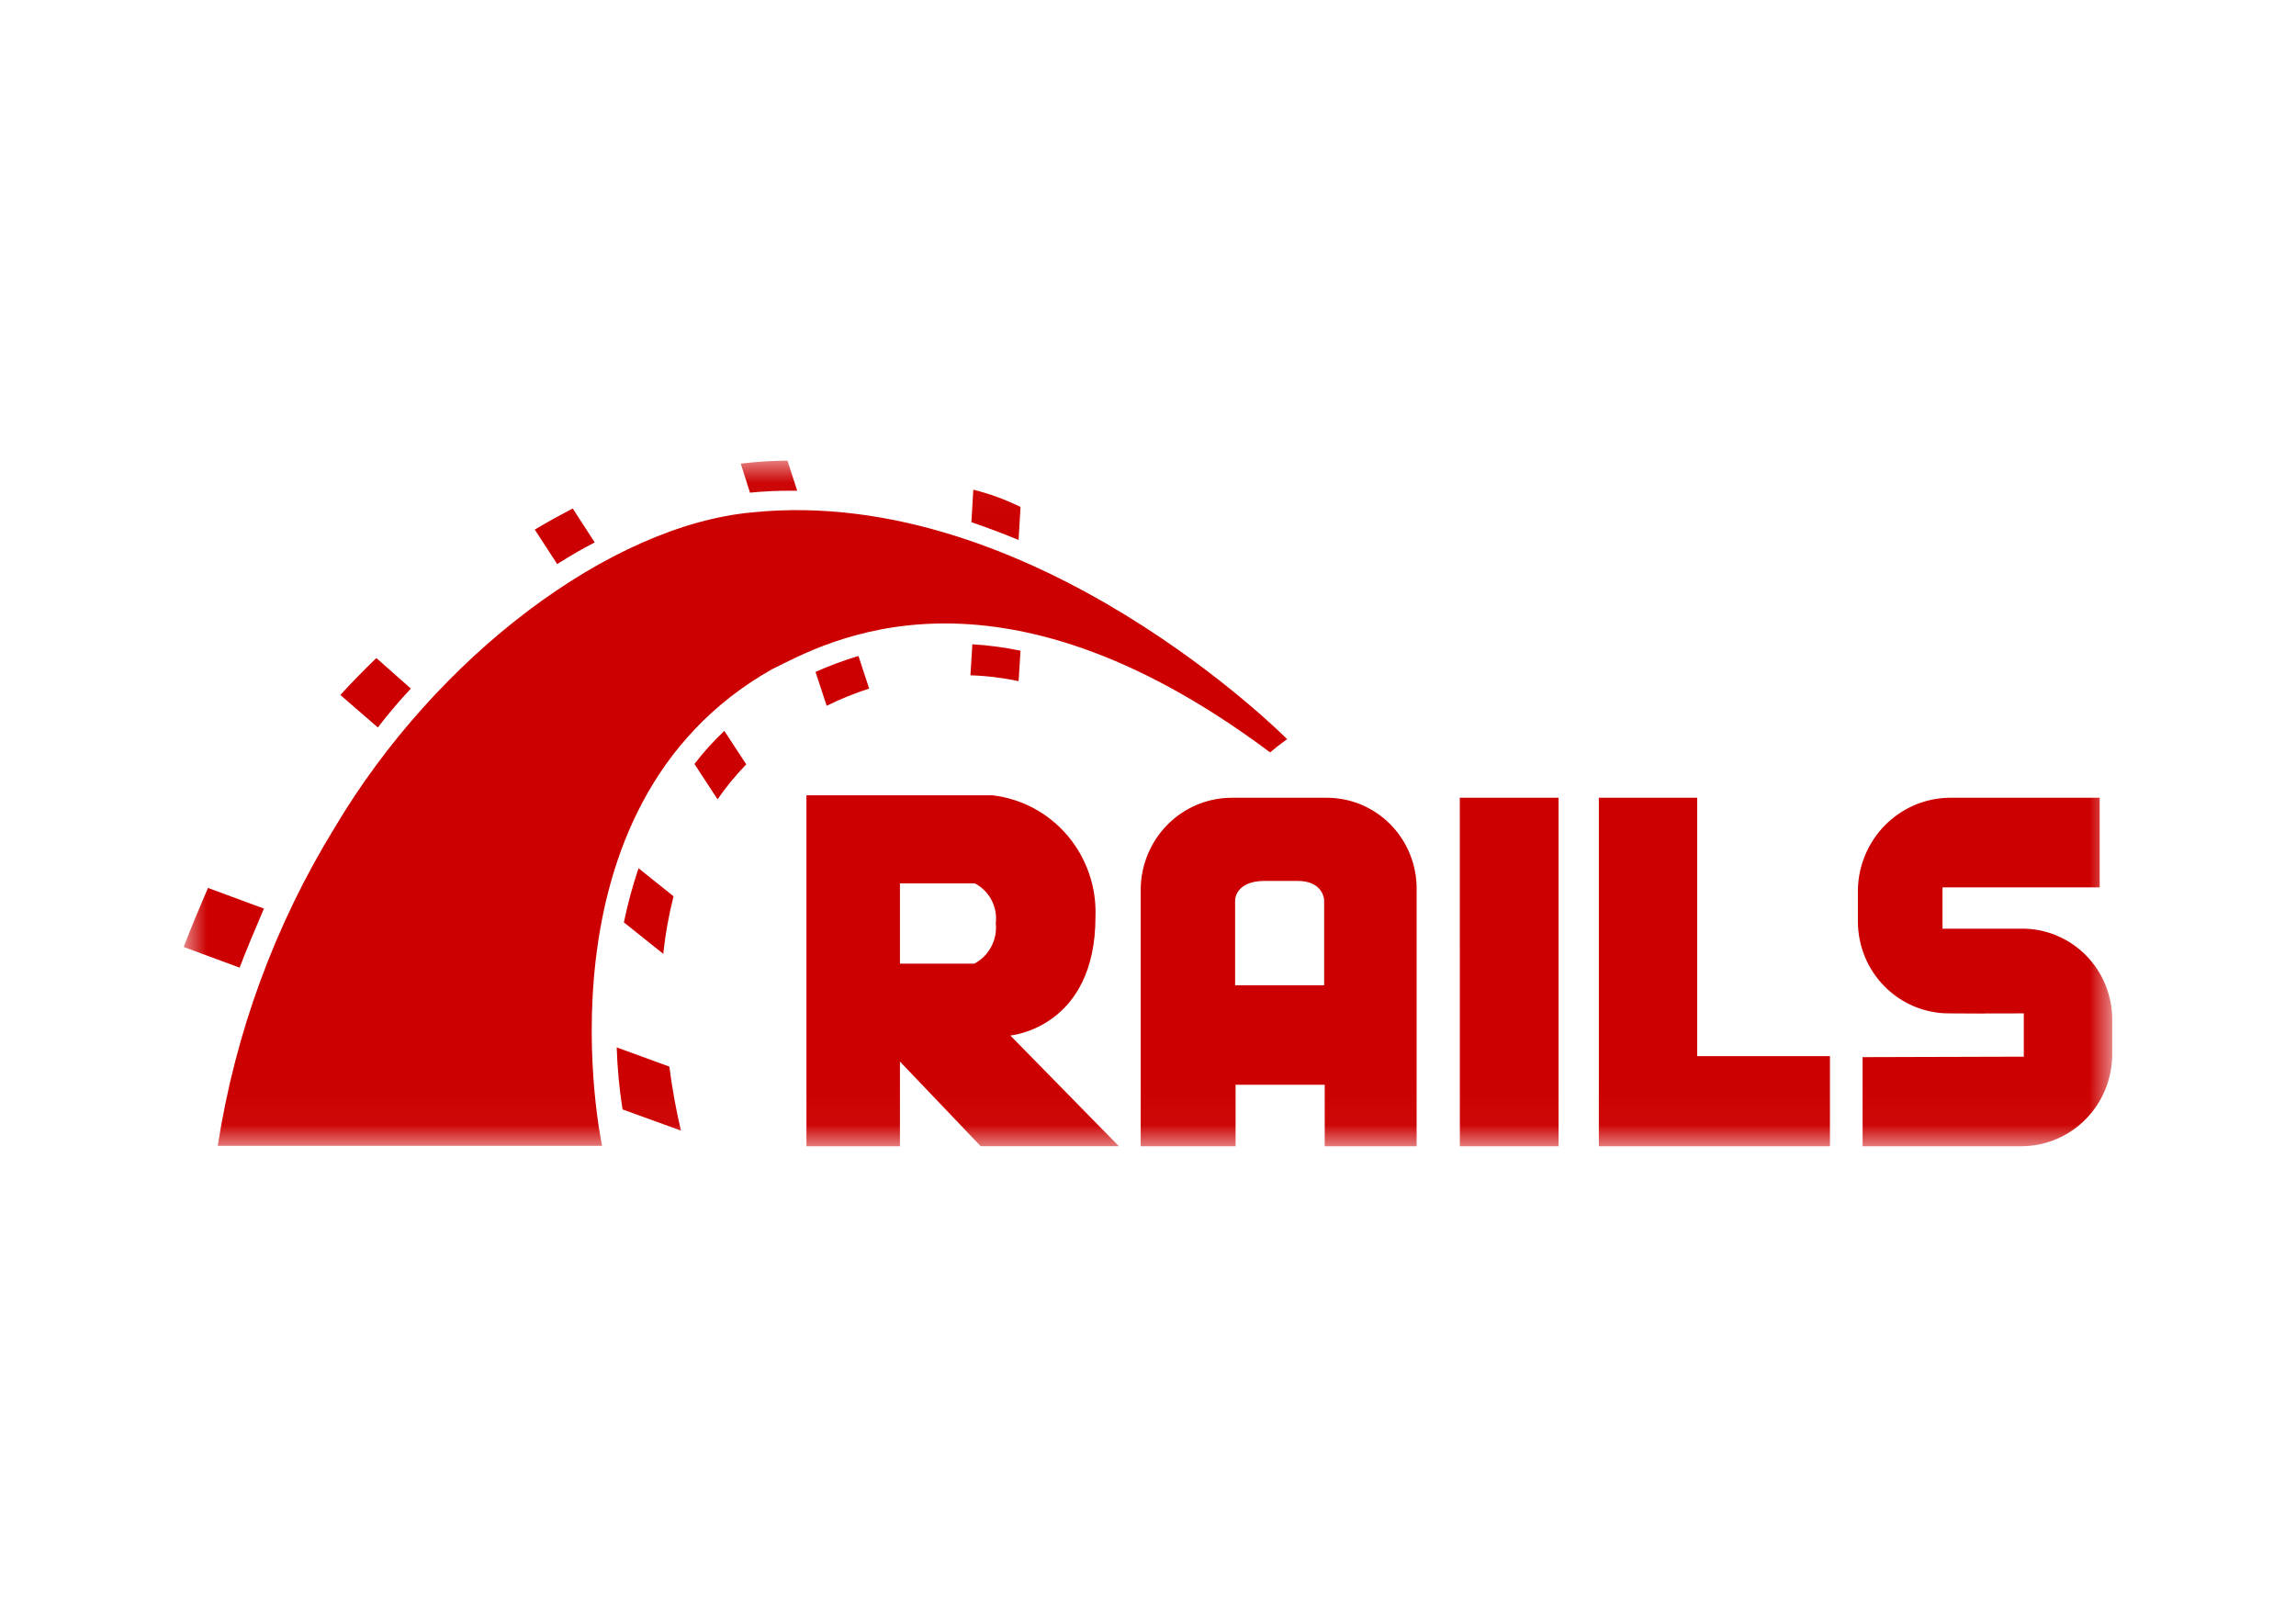 <svg width="50" height="35" viewBox="0 0 50 35" fill="none" xmlns="http://www.w3.org/2000/svg">
<mask id="mask0_6590_329" style="mask-type:luminance" maskUnits="userSpaceOnUse" x="4" y="10" width="42" height="15">
<path d="M46 10.033H4V24.967H46V10.033Z" fill="white"/>
</mask>
<g mask="url(#mask0_6590_329)">
<path d="M22.002 22.553C22.002 22.553 23.856 22.392 23.856 19.969C23.881 19.322 23.664 18.69 23.247 18.198C22.831 17.707 22.245 17.394 21.61 17.321H17.562V24.965H19.598V23.12L21.357 24.964H24.366L22.002 22.553ZM21.218 20.988H19.598V19.24H21.23C21.384 19.32 21.511 19.447 21.592 19.602C21.674 19.757 21.706 19.934 21.685 20.109C21.704 20.286 21.669 20.465 21.585 20.621C21.502 20.778 21.374 20.906 21.218 20.988ZM28.878 17.375H26.812C26.291 17.378 25.791 17.59 25.422 17.963C25.054 18.336 24.845 18.841 24.841 19.369V24.965H26.907V23.625H28.848V24.965H30.85V19.365C30.852 19.103 30.802 18.843 30.703 18.6C30.605 18.358 30.459 18.137 30.276 17.952C30.092 17.767 29.874 17.621 29.634 17.521C29.394 17.422 29.138 17.373 28.878 17.375ZM28.846 21.459H26.897V19.604C26.897 19.604 26.897 19.186 27.544 19.186H28.254C28.825 19.186 28.836 19.604 28.836 19.604V21.459H28.846ZM31.79 17.375H33.941V24.965H31.791L31.79 17.375ZM36.96 23.003V17.375H34.818V24.965H39.851V23.003H36.96ZM40.562 23.024V24.965H44.027C44.549 24.962 45.049 24.751 45.418 24.378C45.787 24.005 45.995 23.499 45.998 22.971V22.22C46 21.958 45.95 21.698 45.852 21.455C45.754 21.212 45.608 20.991 45.425 20.806C45.242 20.62 45.024 20.474 44.783 20.374C44.544 20.274 44.286 20.224 44.027 20.226H42.302V19.326H45.725V17.375H42.44C41.914 17.385 41.413 17.602 41.043 17.98C40.673 18.359 40.463 18.868 40.459 19.401V20.076C40.462 20.606 40.671 21.114 41.043 21.487C41.414 21.861 41.916 22.071 42.44 22.071C44.824 22.082 41.868 22.071 44.072 22.071V23.014L40.562 23.024Z" fill="#CC0000"/>
<path d="M4.742 24.956H13.112C13.112 24.956 11.514 17.569 16.812 14.576C17.966 14.008 21.643 11.885 27.659 16.387C27.85 16.226 28.03 16.098 28.03 16.098C28.03 16.098 22.521 10.537 16.386 11.159C13.303 11.438 9.51 14.279 7.285 18.031C5.987 20.143 5.122 22.498 4.742 24.956ZM22.182 11.76L22.224 11.041C21.895 10.88 21.551 10.754 21.196 10.665L21.154 11.373C21.503 11.492 21.843 11.62 22.182 11.76ZM21.175 14.032L21.133 14.708C21.486 14.719 21.837 14.762 22.182 14.836L22.224 14.172C21.878 14.1 21.527 14.054 21.175 14.032ZM17.255 10.688H17.361L17.149 10.033C16.809 10.034 16.469 10.056 16.132 10.098L16.332 10.73C16.639 10.7 16.947 10.686 17.255 10.688ZM17.759 14.633L18.003 15.372C18.302 15.224 18.611 15.099 18.928 14.997L18.695 14.287C18.378 14.382 18.067 14.497 17.764 14.632L17.759 14.633ZM12.95 11.813L12.473 11.074C12.208 11.213 11.932 11.363 11.646 11.535L12.134 12.285C12.409 12.113 12.678 11.952 12.953 11.813H12.95ZM15.122 16.637L15.626 17.409C15.813 17.138 16.022 16.883 16.251 16.648L15.774 15.918C15.539 16.14 15.322 16.38 15.125 16.637H15.122ZM13.586 20.089L14.445 20.775C14.488 20.352 14.563 19.933 14.668 19.521L13.905 18.91C13.775 19.296 13.669 19.69 13.586 20.089ZM8.948 14.997L8.196 14.332C7.92 14.6 7.655 14.868 7.412 15.136L8.228 15.844C8.453 15.55 8.694 15.267 8.948 14.997ZM5.748 19.789L4.53 19.339C4.329 19.8 4.109 20.336 4 20.625L5.218 21.075C5.356 20.711 5.578 20.185 5.748 19.789ZM13.43 22.812C13.444 23.264 13.487 23.715 13.557 24.163L14.828 24.624C14.721 24.164 14.637 23.699 14.576 23.23L13.43 22.812Z" fill="#CC0000"/>
</g>
</svg>

